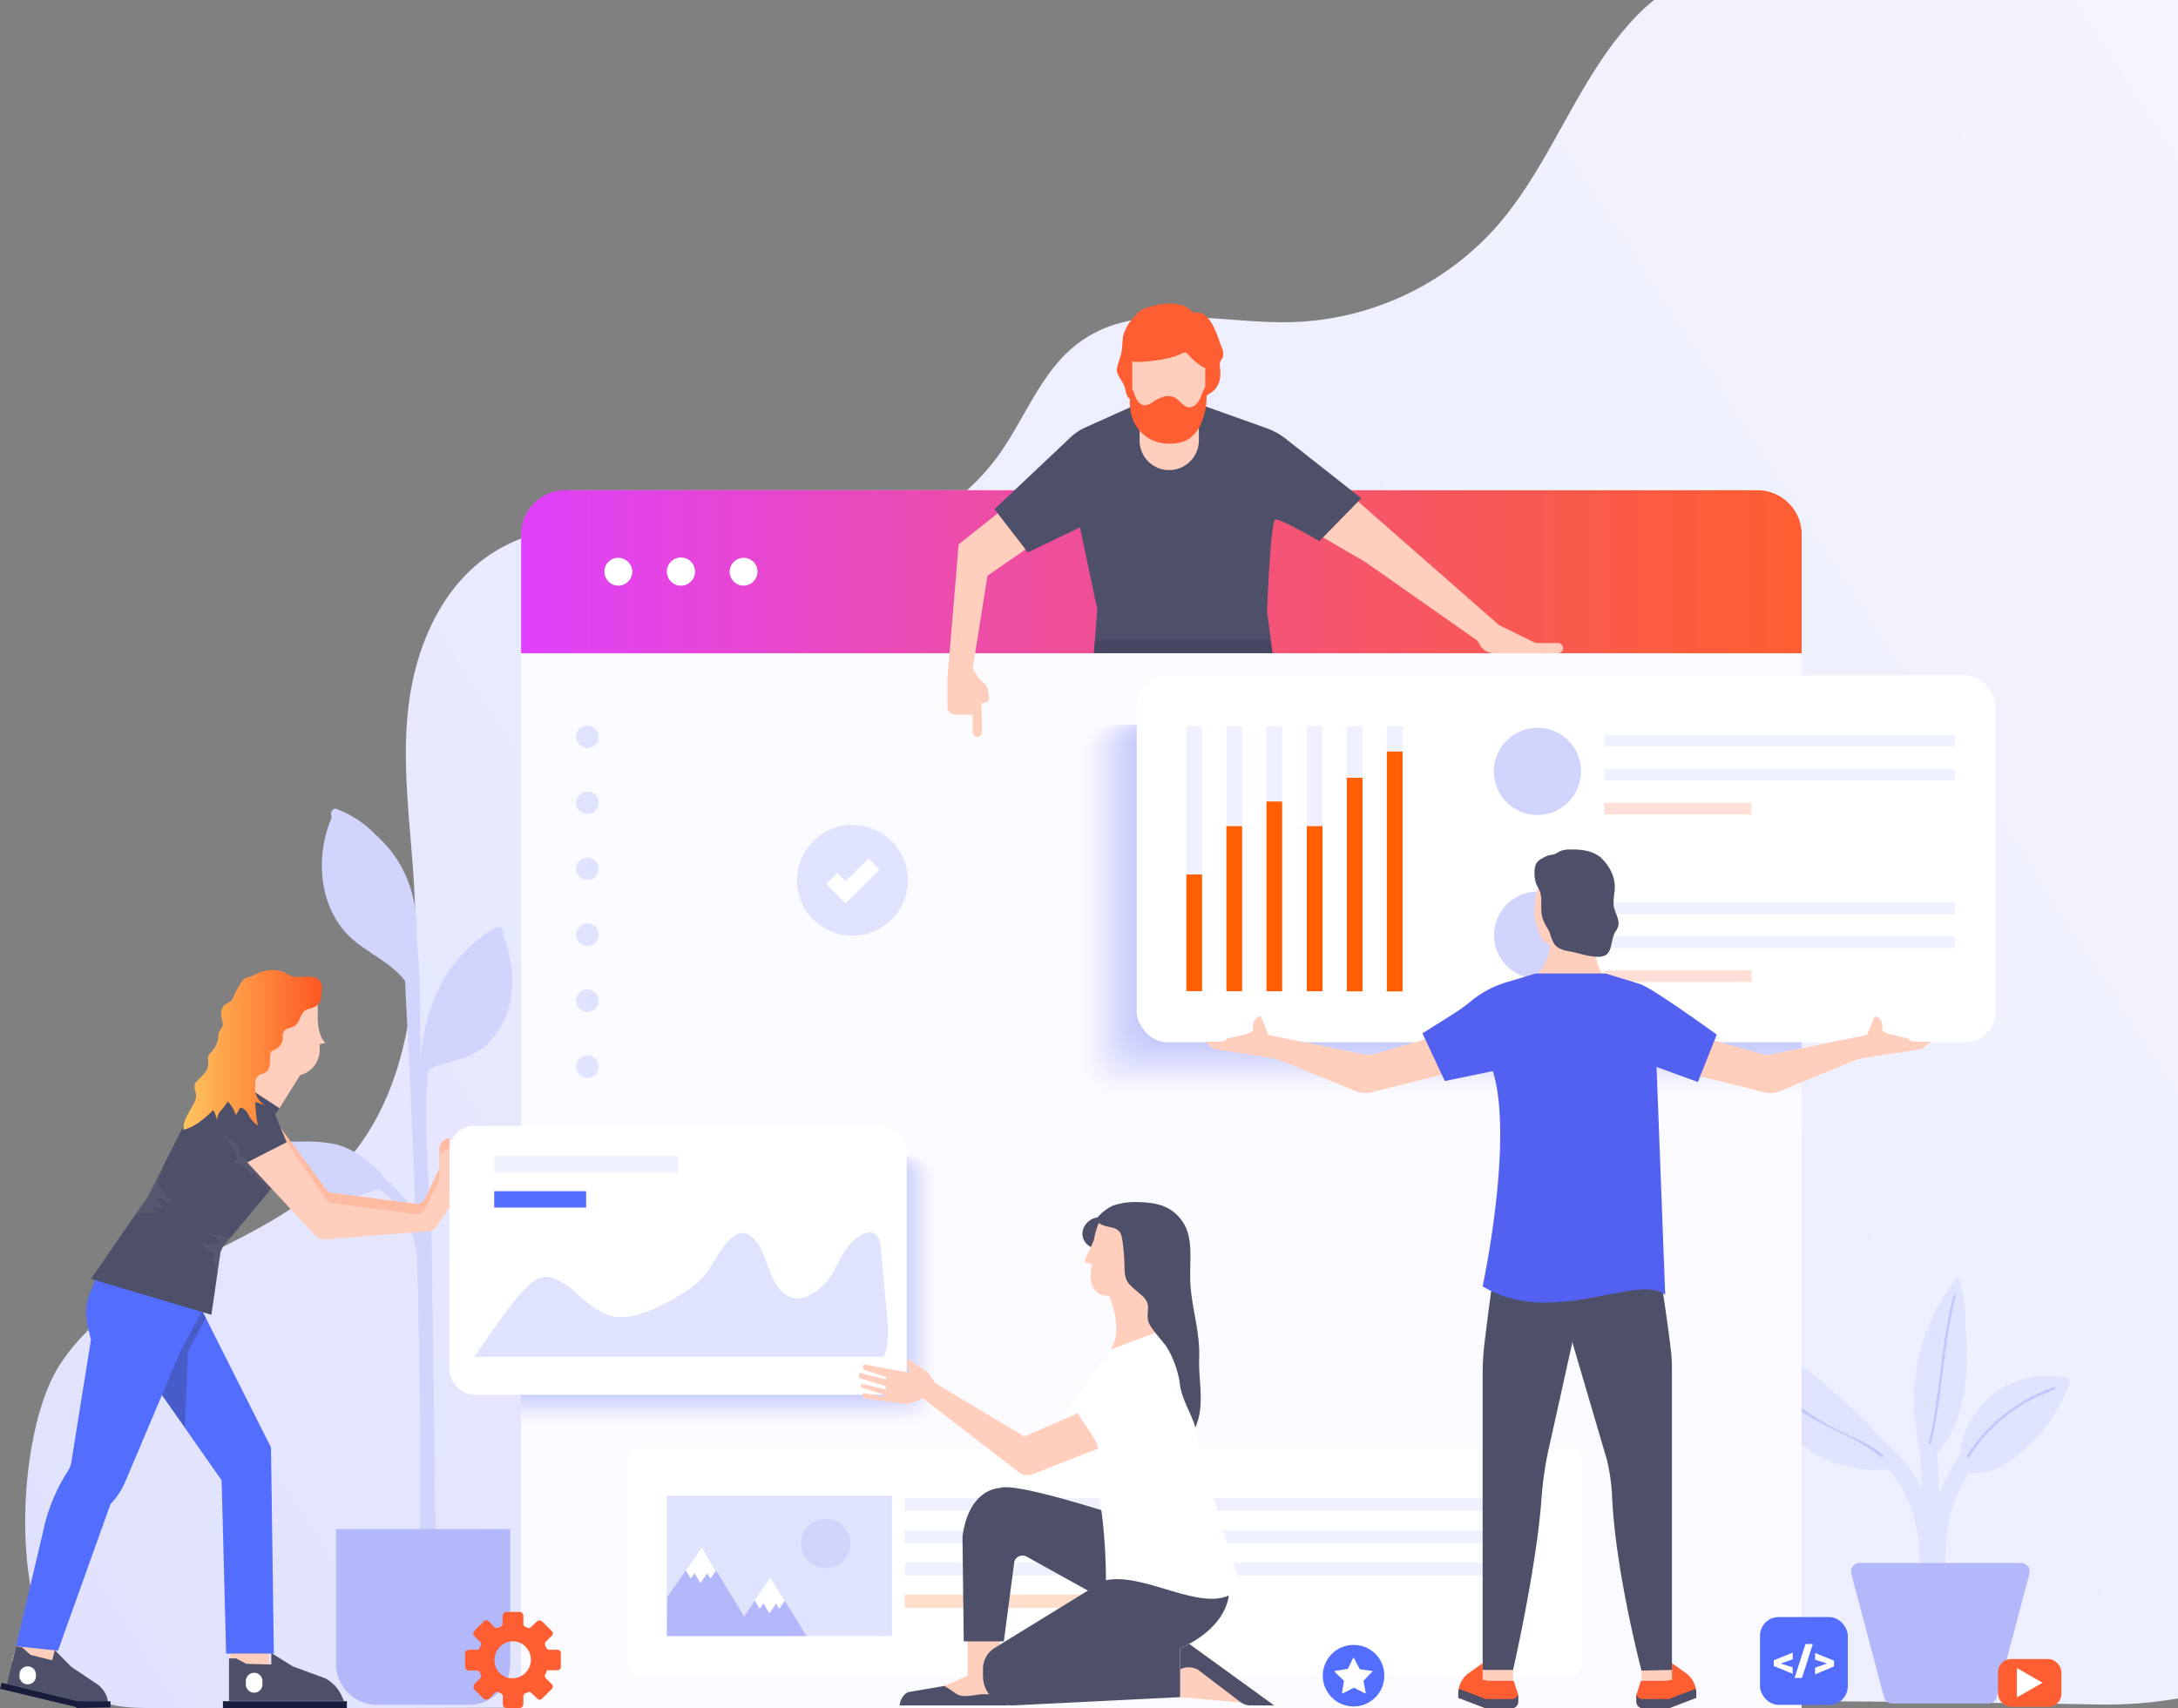 <svg xmlns="http://www.w3.org/2000/svg" xmlns:xlink="http://www.w3.org/1999/xlink" width="680" height="533.5" viewBox="0 0 680 533.5"><rect x="0" y="0" width="680" height="533.5" fill="#808080" stroke="none"/><defs><linearGradient id="a" x1="38.71" y1="596.5" x2="762.01" y2="127.96" gradientUnits="userSpaceOnUse"><stop offset="0" stop-color="#dfe1fd"/><stop offset="0.45" stop-color="#ebecfe"/><stop offset="1" stop-color="#f4f5fe"/></linearGradient><linearGradient id="b" x1="162.73" y1="178.53" x2="562.49" y2="178.53" gradientUnits="userSpaceOnUse"><stop offset="0" stop-color="#e040fb"/><stop offset="0.01" stop-color="#e040f9"/><stop offset="0.37" stop-color="#ed4da4"/><stop offset="0.67" stop-color="#f65666"/><stop offset="0.89" stop-color="#fc5c40"/><stop offset="1" stop-color="#fe5e31"/></linearGradient><linearGradient id="c" x1="57.29" y1="327.86" x2="100.48" y2="327.86" gradientUnits="userSpaceOnUse"><stop offset="0" stop-color="#fec55e"/><stop offset="1" stop-color="#ff5722"/></linearGradient></defs><title>app-developers-edinburgh-sec4img</title><g style="isolation:isolate"><path d="M680,0H516.4l-2.7,2.3c-20.2,18.8-28.2,47.6-46.4,68.4a89,89,0,0,1-64.4,29.9c-22.4.5-47.4-7-65.6,6.1-11.8,8.4-16.9,23.2-25.2,35a71.6,71.6,0,0,1-47.7,29.1c-37.4,5.4-79.5-18.5-111.1,2.2-15.2,10-23.2,28.3-25.6,46.3s.2,36.3,1.4,54.4c2.2,32.2-.6,67.6-22.7,91C81.5,391.1,37.6,396,18.3,426.8c-14.2,22.7-17.1,90,11.9,103.9,5.4,2.6,11.6,2.7,17.6,2.7h68.9c179.4-.1,360-4.3,538.5-1.1a129.6,129.6,0,0,0,24.8-1.9Z" fill="url(#a)"/><path d="M156.3,292.5c-31.8,19.7-21.9,65.7-21.5,97.6.5,35,.9,70.1,1.4,105.2,0,2.1-3.2,2.1-3.3,0q-.7-62.9-1.7-125.8c-.4-29.6-5.4-62,23.4-79.8a1.6,1.6,0,0,1,1.7,2.8Z" fill="#d1d4fc"/><path d="M138.6,308.5a47.2,47.2,0,0,1,5.1-8.7c3.4-3.9,8-6.5,12.5-9.1l.6.4c2.6,6.8,4,14.2,2.6,21.3s-5.7,13.9-12.2,17c-4.8,2.3-10.5,2.6-14.9,5.5C131,325.8,134.7,316.8,138.6,308.5Z" fill="#d1d4fc"/><path d="M105.3,252.7c31.6,12.5,24.8,60.4,26.1,87.4,2.1,45.8,3.3,91.6,3,137.4a1.7,1.7,0,0,1-3.3,0q.5-57.2-2-114.3-1-25.8-2.4-51.6c-.9-20,0-46.9-22.3-55.7-1.9-.8-1-4,.9-3.2Z" fill="#d1d4fc"/><path d="M126.9,307.8l.2-.5c.5.8.9,1.6,1.3,2.4Z" fill="#d1d4fc"/><path d="M103.5,255.5a1.9,1.9,0,0,1,.9-1.1c.4-.3,1-.1,1.5,0,10.3,3.1,18.4,11.8,21.9,21.9s2.8,21.1-.7,31c-3.9-6.2-11.9-9.3-17.5-14.4C99.7,283.8,98.2,267.9,103.5,255.5Z" fill="#d1d4fc"/><path d="M117.9,477.5h28.6a12.9,12.9,0,0,1,12.9,12.9v42a0,0,0,0,1,0,0H105a0,0,0,0,1,0,0v-42A12.9,12.9,0,0,1,117.9,477.5Z" transform="translate(264.3 1009.9) rotate(180)" fill="#b2b8fa"/><path d="M130.7,412.3c.5-12.6,1.1-27.7-8.3-37.6-7.4-7.8-26.2-13.1-36.8-13.4a1.7,1.7,0,0,1,0-3.3c8.1.2,16.5,3.4,24.1,6,5.6,1.9,10.8,4,15,8.4,10.1,10.6,9.9,26.3,9.3,39.9a1.7,1.7,0,1,1-3.3,0Z" fill="#d1d4fc"/><path d="M82.1,356.7a1.1,1.1,0,0,1,.8-.2H94.8a43.5,43.5,0,0,1,10.2.9c6.7,1.8,12.2,6.7,16.4,12.2l1.2.2c-6.2,2-12.2,4.6-18.7,5.2s-13.6-.9-17.7-6c-2.6-3.3-3.6-7.4-4.2-11.5A.9.9,0,0,1,82.1,356.7Z" fill="#d1d4fc"/><path d="M613.5,410c-.3-3.8-.6-7.7-2.3-11.2a61.4,61.4,0,0,0-11.8,53.5l3.6,3.3c5.9-5.5,9.1-13.5,10.3-21.4S614,418.1,613.5,410Z" fill="#e0e3fd"/><path d="M645.9,430.8a1.6,1.6,0,0,0-1-.5,27.2,27.2,0,0,0-33.1,26.5l2.4,2.9c5.1,1.3,10.4-1.2,14.6-4.4a51,51,0,0,0,17.1-22.6A1.7,1.7,0,0,0,645.9,430.8Z" fill="#e0e3fd"/><path d="M567.4,430.3c-5.4-4.4-11.7-8.6-18.6-8.2a2.1,2.1,0,0,0-1.9.9c-.7,1.4,1.7,2.5,2.1,4a5.4,5.4,0,0,1-.3,2.8,8.7,8.7,0,0,0,.8,5c6.4,15.9,24.3,26.3,41.2,23.9l2.1-3.3A188.2,188.2,0,0,0,567.4,430.3Z" fill="#e0e3fd"/><path d="M587.2,456.4c12.1,11.4,13.6,28.4,11.6,44.1-.5,3.4,4.9,3.4,5.3,0,2.3-17.1,0-35.6-13.1-47.9-2.5-2.4-6.3,1.4-3.8,3.8Z" fill="#e0e3fd"/><path d="M599,450.9c2.6,15.1-.7,30.3.9,45.5.4,3.4,5.8,3.4,5.4,0-1.7-15.7,1.5-31.3-1.1-46.9-.6-3.4-5.8-2-5.2,1.4Z" fill="#e0e3fd"/><path d="M614.7,449.8c-4.4,6.7-8.9,13.9-10.9,21.7s-1.6,18-2,26.7c-.2,3.5,5.2,3.4,5.3,0,.4-8.2-.2-17.3,1.8-25.2s6.4-14.3,10.5-20.4c1.9-2.9-2.7-5.6-4.7-2.8Z" fill="#e0e3fd"/><path d="M620.8,532h-30a2.7,2.7,0,0,1-2.6-2L578,491.5a2.7,2.7,0,0,1,2.6-3.4H631a2.7,2.7,0,0,1,2.6,3.4L623.4,530A2.7,2.7,0,0,1,620.8,532Z" fill="#b2b8fa"/><path d="M609.9,404.6c-4,15.1-4.1,30.8-7.7,45.9-.1.5.6.7.7.2,3.7-15.1,3.7-30.8,7.7-45.9.1-.4-.6-.6-.7-.2Z" fill="#c1c6fb"/><path d="M614.8,455a50.8,50.8,0,0,1,26.6-21c.5-.2.3-1-.2-.8a52.7,52.7,0,0,0-27.1,21.4.4.4,0,0,0,.7.4Z" fill="#c1c6fb"/><path d="M550.6,426.9c2.4,6.1,6.7,10.3,12,14,7.7,5.4,17.5,8,24.5,14.1.5.3,1.1-.3.7-.7-4.9-4.2-11.1-5.9-16.7-9.1-7.9-4.5-16.1-9.7-19.6-18.5-.2-.6-1.1-.3-.9.2Z" fill="#c1c6fb"/><path d="M178.5,153.1H546.7a15.8,15.8,0,0,1,15.8,15.8V533.4a0,0,0,0,1,0,0H162.7a0,0,0,0,1,0,0V168.9A15.8,15.8,0,0,1,178.5,153.1Z" fill="#fafaff"/><path d="M562.5,204V166.9a13.8,13.8,0,0,0-13.9-13.8h-372a13.8,13.8,0,0,0-13.9,13.8V204Z" fill="url(#b)"/><path d="M197.4,178.5a4.4,4.4,0,0,1-4.4,4.4,4.4,4.4,0,0,1-4.3-4.4,4.3,4.3,0,0,1,4.3-4.3A4.4,4.4,0,0,1,197.4,178.5Z" fill="#fff"/><path d="M217,178.5a4.4,4.4,0,0,1-8.8,0,4.4,4.4,0,0,1,8.8,0Z" fill="#fff"/><path d="M236.5,178.5a4.4,4.4,0,0,1-4.3,4.4,4.4,4.4,0,0,1-4.4-4.4,4.4,4.4,0,0,1,4.4-4.3A4.3,4.3,0,0,1,236.5,178.5Z" fill="#fff"/><circle cx="183.4" cy="230.1" r="3.5" fill="#e0e3fd"/><circle cx="183.4" cy="250.7" r="3.5" fill="#e0e3fd"/><circle cx="183.4" cy="271.3" r="3.5" fill="#e0e3fd"/><circle cx="183.4" cy="291.9" r="3.5" fill="#e0e3fd"/><circle cx="183.4" cy="312.5" r="3.5" fill="#e0e3fd"/><circle cx="183.4" cy="333.1" r="3.5" fill="#e0e3fd"/><path d="M162.7,446.3H286.3a7.8,7.8,0,0,0,7.8-7.8V368.8a7.8,7.8,0,0,0-7.8-7.8H162.7Z" fill="#fff" opacity="0"/><path d="M162.7,445.9H285.9a7.7,7.7,0,0,0,7.8-7.7V368.8a7.8,7.8,0,0,0-7.8-7.8H162.7Z" fill="#fdfdff" opacity="0.02"/><path d="M162.7,445.5H285.5a7.7,7.7,0,0,0,7.8-7.7V368.7a7.8,7.8,0,0,0-7.8-7.7H162.7Z" fill="#fbfcff" opacity="0.05"/><path d="M162.7,445.2H285.1a7.7,7.7,0,0,0,7.7-7.8V368.7a7.6,7.6,0,0,0-7.7-7.7H162.7Z" fill="#f9faff" opacity="0.07"/><path d="M162.7,444.8h122a7.7,7.7,0,0,0,7.7-7.7V368.7a7.6,7.6,0,0,0-7.7-7.7h-122Z" fill="#f7f8ff" opacity="0.1"/><path d="M162.7,444.4H284.3a7.6,7.6,0,0,0,7.7-7.7v-68a7.6,7.6,0,0,0-7.7-7.7H162.7Z" fill="#f6f6fe" opacity="0.12"/><path d="M162.7,444H283.9a7.7,7.7,0,0,0,7.7-7.6V368.6a7.7,7.7,0,0,0-7.7-7.6H162.7Z" fill="#f4f5fe" opacity="0.15"/><path d="M162.7,443.6H283.5a7.6,7.6,0,0,0,7.6-7.6V368.6a7.6,7.6,0,0,0-7.6-7.6H162.7Z" fill="#f2f3fe" opacity="0.17"/><path d="M162.7,443.2H283.1a7.6,7.6,0,0,0,7.6-7.6v-67a7.6,7.6,0,0,0-7.6-7.6H162.7Z" fill="#f0f1fe" opacity="0.2"/><path d="M162.7,442.9h120a7.6,7.6,0,0,0,7.6-7.6V368.6a7.6,7.6,0,0,0-7.6-7.6h-120Z" fill="#eeeffe" opacity="0.22"/><path d="M162.7,442.5H282.3a7.6,7.6,0,0,0,7.6-7.6V368.5a7.6,7.6,0,0,0-7.6-7.5H162.7Z" fill="#eceefe" opacity="0.24"/><path d="M162.7,442.1H281.9a7.5,7.5,0,0,0,7.5-7.5V368.5a7.5,7.5,0,0,0-7.5-7.5H162.7Z" fill="#eaecfe" opacity="0.27"/><path d="M162.7,441.7H281.5a7.6,7.6,0,0,0,7.5-7.5V368.5a7.5,7.5,0,0,0-7.5-7.5H162.7Z" fill="#e8eafe" opacity="0.29"/><path d="M162.7,441.3H281.1a7.5,7.5,0,0,0,7.5-7.5V368.5a7.5,7.5,0,0,0-7.5-7.5H162.7Z" fill="#e7e8fd" opacity="0.32"/><path d="M162.7,440.9h118a7.4,7.4,0,0,0,7.4-7.4V368.4a7.4,7.4,0,0,0-7.4-7.4h-118Z" fill="#e5e7fd" opacity="0.34"/><path d="M162.7,440.5H280.3a7.4,7.4,0,0,0,7.4-7.4V368.4a7.4,7.4,0,0,0-7.4-7.4H162.7Z" fill="#e3e5fd" opacity="0.37"/><path d="M162.7,440.2H279.9a7.4,7.4,0,0,0,7.4-7.4V368.4a7.4,7.4,0,0,0-7.4-7.4H162.7Z" fill="#e1e3fd" opacity="0.39"/><path d="M162.7,439.8H279.5a7.4,7.4,0,0,0,7.4-7.4v-64a7.4,7.4,0,0,0-7.4-7.4H162.7Z" fill="#dfe2fd" opacity="0.41"/><path d="M162.7,439.4H279.1a7.4,7.4,0,0,0,7.3-7.4V368.3a7.3,7.3,0,0,0-7.3-7.3H162.7Z" fill="#dde0fd" opacity="0.44"/><path d="M162.7,439h116a7.3,7.3,0,0,0,7.3-7.3V368.3a7.3,7.3,0,0,0-7.3-7.3h-116Z" fill="#dbdefd" opacity="0.46"/><path d="M162.7,438.6H278.3a7.3,7.3,0,0,0,7.3-7.3v-63a7.3,7.3,0,0,0-7.3-7.3H162.7Z" fill="#d9dcfd" opacity="0.49"/><path d="M162.7,438.2H277.9a7.3,7.3,0,0,0,7.3-7.2V368.3a7.3,7.3,0,0,0-7.3-7.3H162.7Z" fill="#d8dbfc" opacity="0.51"/><path d="M162.7,437.8H277.5a7.2,7.2,0,0,0,7.2-7.2V368.2a7.2,7.2,0,0,0-7.2-7.2H162.7Z" fill="#d6d9fc" opacity="0.54"/><path d="M162.7,437.5H277.1a7.2,7.2,0,0,0,7.2-7.2V368.2a7.2,7.2,0,0,0-7.2-7.2H162.7Z" fill="#d4d7fc" opacity="0.56"/><path d="M162.7,437.1h114a7.2,7.2,0,0,0,7.2-7.2V368.2a7.2,7.2,0,0,0-7.2-7.2h-114Z" fill="#d2d5fc" opacity="0.59"/><path d="M162.7,436.7H276.3a7.1,7.1,0,0,0,7.1-7.2V368.2a7.1,7.1,0,0,0-7.1-7.2H162.7Z" fill="#d0d4fc" opacity="0.61"/><path d="M162.7,436.3H275.9a7.1,7.1,0,0,0,7.1-7.1V368.1a7.1,7.1,0,0,0-7.1-7.1H162.7Z" fill="#ced2fc" opacity="0.63"/><path d="M162.7,435.9H275.5a7.1,7.1,0,0,0,7.1-7.1V368.1a7.1,7.1,0,0,0-7.1-7.1H162.7Z" fill="#ccd0fc" opacity="0.66"/><path d="M162.7,435.5H275.1a7,7,0,0,0,7.1-7V368.1a7.1,7.1,0,0,0-7.1-7.1H162.7Z" fill="#cacffc" opacity="0.68"/><path d="M162.7,435.2h112a7,7,0,0,0,7-7.1V368a7,7,0,0,0-7-7h-112Z" fill="#c9cdfb" opacity="0.71"/><path d="M162.7,434.8H274.3a7,7,0,0,0,7-7.1V368a7,7,0,0,0-7-7H162.7Z" fill="#c7cbfb" opacity="0.73"/><path d="M162.7,434.4H273.9a7.1,7.1,0,0,0,7-7V368a7,7,0,0,0-7-7H162.7Z" fill="#c5c9fb" opacity="0.76"/><path d="M162.7,434H273.5a7,7,0,0,0,7-7V368a7,7,0,0,0-7-7H162.7Z" fill="#c3c8fb" opacity="0.78"/><path d="M162.7,433.6H273.1a6.9,6.9,0,0,0,6.9-6.9V367.9a6.9,6.9,0,0,0-6.9-6.9H162.7Z" fill="#c1c6fb" opacity="0.8"/><path d="M162.7,433.2h110a6.9,6.9,0,0,0,6.9-6.9V367.9a6.9,6.9,0,0,0-6.9-6.9h-110Z" fill="#bfc4fb" opacity="0.83"/><path d="M162.7,432.8H272.3a6.9,6.9,0,0,0,6.9-6.9v-58a6.9,6.9,0,0,0-6.9-6.9H162.7Z" fill="#bdc2fb" opacity="0.85"/><path d="M162.7,432.5H271.9a6.8,6.8,0,0,0,6.8-6.9V367.9a6.8,6.8,0,0,0-6.8-6.9H162.7Z" fill="#bbc1fb" opacity="0.88"/><path d="M162.7,432.1H271.5a6.8,6.8,0,0,0,6.8-6.9V367.8a6.8,6.8,0,0,0-6.8-6.8H162.7Z" fill="#babffa" opacity="0.9"/><path d="M162.7,431.7H271.1a6.9,6.9,0,0,0,6.8-6.8V367.8a6.8,6.8,0,0,0-6.8-6.8H162.7Z" fill="#b8bdfa" opacity="0.93"/><path d="M162.7,431.3h108a6.8,6.8,0,0,0,6.8-6.8V367.8a6.8,6.8,0,0,0-6.8-6.8h-108Z" fill="#b6bbfa" opacity="0.95"/><path d="M162.7,430.9H270.3a6.7,6.7,0,0,0,6.7-6.8V367.8a6.7,6.7,0,0,0-6.7-6.8H162.7Z" fill="#b4bafa" opacity="0.98"/><path d="M162.7,430.5H269.9a6.7,6.7,0,0,0,6.7-6.7V367.7a6.7,6.7,0,0,0-6.7-6.7H162.7Z" fill="#b2b8fa"/><rect x="140.3" y="351.6" width="142.8" height="83.94" rx="7.7" fill="#fff"/><rect x="154.3" y="361" width="57.4" height="5.11" fill="#f0f1fe"/><rect x="154.3" y="372" width="28.7" height="5.11" fill="#536dfe"/><path d="M148,423.7c4.7-6.3,9.7-14.5,15.1-20.3,1.9-2,4-4.2,6.8-4.6s7.3,2.4,10.2,5.1,7.2,6.5,11.8,7.3,11.4-1.7,16.4-4.5,9-5,12.1-9,4.7-8.7,8.7-11.6a4.5,4.5,0,0,1,2.3-1.1,5.5,5.5,0,0,1,3.9,1.8c2.7,2.8,3.7,6.8,5.1,10.4s3.7,7.4,7.5,8.2,9.4-3.2,11.9-7.6,4.5-9.5,8.9-12c1.3-.8,3.1-1.3,4.4-.5s1.8,2.9,1.9,4.6c.7,7.1,1.3,14.3,2,21.4.3,2.9.5,10-1.2,12.4Z" fill="#e0e3fd"/><rect x="195.7" y="452.3" width="298.4" height="71.26" rx="4.5" fill="#fff"/><rect x="208.2" y="467.1" width="70.3" height="43.84" fill="#e0e3fd"/><polygon points="219.1 483.2 208.3 498.8 208.2 510.9 236.1 510.9 219.1 483.2" fill="#b2b8fa"/><polygon points="220.8 491.3 221.8 493 223.5 490.5 219.1 483.2 214.1 490.4 215.7 493 216.8 491.3 218.7 494.4 220.8 491.3" fill="#fff"/><polygon points="232.3 504.9 240.5 492.6 251.8 510.9 236 510.9 232.3 504.9" fill="#b2b8fa"/><circle cx="257.8" cy="482" r="7.7" fill="#d1d4fc"/><polygon points="242.3 500.8 243.3 502.4 245 499.9 240.5 492.6 235.6 499.8 237.2 502.4 238.4 500.7 240.2 503.8 242.3 500.8" fill="#fff"/><rect x="282.5" y="467.8" width="195.9" height="4.11" fill="#f0f1fe"/><rect x="282.5" y="477.9" width="195.9" height="4.12" fill="#f0f1fe"/><rect x="282.5" y="488" width="195.9" height="4.12" fill="#f0f1fe"/><rect x="282.5" y="498" width="74.5" height="4.12" fill="#ffdfcc"/><path d="M170.8,521.6H174a1.1,1.1,0,0,0,1.1-1.2v-4.1a1.1,1.1,0,0,0-1.1-1.1h-2.6a1.1,1.1,0,0,1-.9-.7l-.3-.7a1.1,1.1,0,0,1,.2-1.1l1.8-1.8a1,1,0,0,0,0-1.6l-2.9-2.9a1.2,1.2,0,0,0-1.7,0l-1.8,1.7a1,1,0,0,1-1,.3l-.8-.4a.9.9,0,0,1-.6-.9v-2.5a1.2,1.2,0,0,0-1.2-1.2h-4.1a1.3,1.3,0,0,0-1.2,1.2v2.5a.9.9,0,0,1-.6.9l-.7.3a1.3,1.3,0,0,1-1.2-.1l-1.7-1.8a1.1,1.1,0,0,0-1.7,0l-2.9,2.9a1.2,1.2,0,0,0,0,1.7l1.8,1.7a.9.9,0,0,1,.2,1.1l-.3.8a.9.9,0,0,1-.9.6h-2.5a1.2,1.2,0,0,0-1.2,1.2v4.1a1.2,1.2,0,0,0,1.2,1.2h2.5a.9.9,0,0,1,.9.6l.3.7a.9.9,0,0,1-.2,1.1l-1.8,1.8a1.4,1.4,0,0,0,0,1.7l2.9,2.9a1.4,1.4,0,0,0,1.7,0l1.8-1.8a.9.9,0,0,1,1.1-.2l.7.3a1,1,0,0,1,.7.9v2.5a1.1,1.1,0,0,0,1.1,1.2h4.1a1.2,1.2,0,0,0,1.2-1.2v-2.5a1,1,0,0,1,.7-.9l.7-.3a.9.9,0,0,1,1.1.2l1.8,1.7a1,1,0,0,0,1.6,0l2.9-2.9a1,1,0,0,0,0-1.6l-1.8-1.8a1.1,1.1,0,0,1-.2-1.1C170.5,522.4,170.7,521.7,170.8,521.6Zm-16.3-4.2a5.7,5.7,0,0,1,7.8-4.4,5.8,5.8,0,0,1-4.2,10.8A5.6,5.6,0,0,1,154.5,517.4Z" fill="#fe5e31"/><rect x="549.5" y="505" width="27.4" height="27.41" rx="5.8" fill="#536dfe"/><path d="M556,519.5h0l3.7,1.2v2l-5.9-2.4v-1.8l5.9-2.4v2.1Z" fill="#fff"/><path d="M562.6,524h-2.3l3.4-10.6H566Z" fill="#fff"/><path d="M570.4,519.5h0l-3.7-1.2v-2.1l5.9,2.4v1.8l-5.9,2.5v-2.1Z" fill="#fff"/><circle cx="266.3" cy="275.1" r="17.3" transform="translate(-48 493.8) rotate(-80.8)" fill="#e0e3fd"/><polygon points="264 282.1 258 276.1 261.4 272.6 264 275.2 271.2 268.1 274.6 271.5 264 282.1" fill="#fff"/><g style="mix-blend-mode:multiply"><path d="M562.5,226.3H344a9,9,0,0,0-9,9v99.4a9,9,0,0,0,9,9H562.5Z" fill="#fff" opacity="0"/><path d="M562.5,226.3H344.6a9,9,0,0,0-9,9v98.8a9.1,9.1,0,0,0,9,9.1H562.5Z" fill="#fdfdff" opacity="0.02"/><path d="M562.5,226.3H345.3a9,9,0,0,0-9,9v98.3a9,9,0,0,0,9,9H562.5Z" fill="#fbfcff" opacity="0.05"/><path d="M562.5,226.3H345.9a9,9,0,0,0-9,9V333a9,9,0,0,0,9,9H562.5Z" fill="#f9faff" opacity="0.07"/><path d="M562.5,226.3h-216a9,9,0,0,0-9,8.9v97.2a9,9,0,0,0,9,9h216Z" fill="#f7f8ff" opacity="0.1"/><path d="M562.5,226.3H347.1a8.9,8.9,0,0,0-8.9,8.9v96.7a8.9,8.9,0,0,0,8.9,8.9H562.5Z" fill="#f6f6fe" opacity="0.12"/><path d="M562.5,226.3H347.7a8.9,8.9,0,0,0-8.9,8.9v96.1a8.9,8.9,0,0,0,8.9,8.9H562.5Z" fill="#f4f5fe" opacity="0.15"/><path d="M562.5,226.3H348.4a8.9,8.9,0,0,0-8.9,8.9v95.5a8.9,8.9,0,0,0,8.9,8.9H562.5Z" fill="#f2f3fe" opacity="0.17"/><path d="M562.5,226.3H349a8.8,8.8,0,0,0-8.9,8.8v95.1A8.8,8.8,0,0,0,349,339H562.5Z" fill="#f0f1fe" opacity="0.2"/><path d="M562.5,226.3H349.6a8.7,8.7,0,0,0-8.8,8.8v94.5a8.7,8.7,0,0,0,8.8,8.8H562.5Z" fill="#eeeffe" opacity="0.22"/><path d="M562.5,226.3H350.2a8.7,8.7,0,0,0-8.8,8.8v94a8.8,8.8,0,0,0,8.8,8.8H562.5Z" fill="#eceefe" opacity="0.24"/><path d="M562.5,226.3H350.8a8.8,8.8,0,0,0-8.8,8.8v93.4a8.9,8.9,0,0,0,8.8,8.8H562.5Z" fill="#eaecfe" opacity="0.27"/><path d="M562.5,226.3H351.4a8.7,8.7,0,0,0-8.7,8.7v92.9a8.7,8.7,0,0,0,8.7,8.8H562.5Z" fill="#e8eafe" opacity="0.29"/><path d="M562.5,226.3H352.1a8.7,8.7,0,0,0-8.8,8.7v92.4a8.7,8.7,0,0,0,8.8,8.7H562.5Z" fill="#e7e8fd" opacity="0.32"/><path d="M562.5,226.3H352.7A8.7,8.7,0,0,0,344,235v91.8a8.7,8.7,0,0,0,8.7,8.7H562.5Z" fill="#e5e7fd" opacity="0.34"/><path d="M562.5,226.3H353.3a8.7,8.7,0,0,0-8.7,8.7v91.2a8.7,8.7,0,0,0,8.7,8.7H562.5Z" fill="#e3e5fd" opacity="0.37"/><path d="M562.5,226.3H353.9a8.6,8.6,0,0,0-8.6,8.6v90.8a8.5,8.5,0,0,0,8.6,8.6H562.5Z" fill="#e1e3fd" opacity="0.39"/><path d="M562.5,226.3h-208a8.6,8.6,0,0,0-8.6,8.6v90.2a8.6,8.6,0,0,0,8.6,8.6h208Z" fill="#dfe2fd" opacity="0.41"/><path d="M562.5,226.3H355.1a8.6,8.6,0,0,0-8.6,8.6v89.7a8.7,8.7,0,0,0,8.6,8.6H562.5Z" fill="#dde0fd" opacity="0.44"/><path d="M562.5,226.3H355.8a8.5,8.5,0,0,0-8.6,8.6V324a8.6,8.6,0,0,0,8.6,8.6H562.5Z" fill="#dbdefd" opacity="0.46"/><path d="M562.5,226.3H356.4a8.6,8.6,0,0,0-8.6,8.5v88.6a8.6,8.6,0,0,0,8.6,8.6H562.5Z" fill="#d9dcfd" opacity="0.49"/><path d="M562.5,226.3H357a8.5,8.5,0,0,0-8.5,8.5v88.1a8.5,8.5,0,0,0,8.5,8.5H562.5Z" fill="#d8dbfc" opacity="0.51"/><path d="M562.5,226.3H357.6a8.5,8.5,0,0,0-8.5,8.5v87.5a8.5,8.5,0,0,0,8.5,8.5H562.5Z" fill="#d6d9fc" opacity="0.54"/><path d="M562.5,226.3H358.2a8.4,8.4,0,0,0-8.4,8.5v86.9a8.4,8.4,0,0,0,8.4,8.5H562.5Z" fill="#d4d7fc" opacity="0.56"/><path d="M562.5,226.3H358.8a8.5,8.5,0,0,0-8.4,8.4v86.5a8.5,8.5,0,0,0,8.4,8.4H562.5Z" fill="#d2d5fc" opacity="0.59"/><path d="M562.5,226.3h-203a8.5,8.5,0,0,0-8.5,8.4v85.9a8.4,8.4,0,0,0,8.5,8.4h203Z" fill="#d0d4fc" opacity="0.61"/><path d="M562.5,226.3H360.1a8.3,8.3,0,0,0-8.4,8.4v85.4a8.3,8.3,0,0,0,8.4,8.3H562.5Z" fill="#ced2fc" opacity="0.63"/><path d="M562.5,226.3H360.7a8.4,8.4,0,0,0-8.4,8.4v84.8a8.5,8.5,0,0,0,8.4,8.4H562.5Z" fill="#ccd0fc" opacity="0.66"/><path d="M562.5,226.3H361.3a8.3,8.3,0,0,0-8.3,8.3v84.3a8.4,8.4,0,0,0,8.3,8.4H562.5Z" fill="#cacffc" opacity="0.68"/><path d="M562.5,226.3H361.9a8.3,8.3,0,0,0-8.3,8.3v83.8a8.3,8.3,0,0,0,8.3,8.3H562.5Z" fill="#c9cdfb" opacity="0.71"/><path d="M562.5,226.3h-200a8.3,8.3,0,0,0-8.2,8.3v83.2a8.3,8.3,0,0,0,8.2,8.3h200Z" fill="#c7cbfb" opacity="0.73"/><path d="M562.5,226.3H363.2a8.3,8.3,0,0,0-8.3,8.2v82.7a8.3,8.3,0,0,0,8.3,8.3H562.5Z" fill="#c5c9fb" opacity="0.76"/><path d="M562.5,226.3H363.8a8.3,8.3,0,0,0-8.3,8.2v82.2a8.3,8.3,0,0,0,8.3,8.2H562.5Z" fill="#c3c8fb" opacity="0.78"/><path d="M562.5,226.3H364.4a8.2,8.2,0,0,0-8.2,8.2v81.6a8.2,8.2,0,0,0,8.2,8.2H562.5Z" fill="#c1c6fb" opacity="0.8"/><path d="M562.5,226.3H365a8.2,8.2,0,0,0-8.2,8.2v81.1a8.2,8.2,0,0,0,8.2,8.1H562.5Z" fill="#bfc4fb" opacity="0.83"/><path d="M562.5,226.3H365.6a8.1,8.1,0,0,0-8.1,8.1V315a8.2,8.2,0,0,0,8.1,8.2H562.5Z" fill="#bdc2fb" opacity="0.85"/><path d="M562.5,226.3H366.2a8.1,8.1,0,0,0-8.1,8.1v80a8.2,8.2,0,0,0,8.1,8.2H562.5Z" fill="#bbc1fb" opacity="0.88"/><path d="M562.5,226.3H366.9a8.1,8.1,0,0,0-8.1,8.1v79.5a8.1,8.1,0,0,0,8.1,8.1H562.5Z" fill="#babffa" opacity="0.9"/><path d="M562.5,226.3h-195a8.1,8.1,0,0,0-8.1,8.1v78.9a8.1,8.1,0,0,0,8.1,8.1h195Z" fill="#b8bdfa" opacity="0.93"/><path d="M562.5,226.3H368.1a8,8,0,0,0-8.1,8v78.4a8.1,8.1,0,0,0,8.1,8.1H562.5Z" fill="#b6bbfa" opacity="0.95"/><path d="M562.5,226.3H368.7a8,8,0,0,0-8,8v77.9a8,8,0,0,0,8,8H562.5Z" fill="#b4bafa" opacity="0.98"/><path d="M562.5,226.3H369.3a8,8,0,0,0-8,8v77.3a8,8,0,0,0,8,8H562.5Z" fill="#b2b8fa"/></g><rect x="354.9" y="210.9" width="268.1" height="114.59" rx="9.5" fill="#fff"/><rect x="370.4" y="226.8" width="4.9" height="82.76" fill="#f0f1fe"/><rect x="382.9" y="226.8" width="4.9" height="82.76" fill="#f0f1fe"/><rect x="395.4" y="226.8" width="4.9" height="82.76" fill="#f0f1fe"/><rect x="408" y="226.8" width="4.9" height="82.76" fill="#f0f1fe"/><rect x="420.5" y="226.8" width="4.9" height="82.76" fill="#f0f1fe"/><rect x="433" y="226.8" width="4.9" height="82.76" fill="#f0f1fe"/><rect x="370.4" y="273.1" width="4.9" height="36.43" fill="#ff5f00"/><rect x="382.9" y="258" width="4.9" height="51.56" fill="#ff5f00"/><rect x="395.4" y="250.3" width="4.9" height="59.26" fill="#ff5f00"/><rect x="408" y="258" width="4.9" height="51.56" fill="#ff5f00"/><rect x="420.5" y="242.9" width="4.9" height="66.7" fill="#ff5f00"/><rect x="433" y="234.7" width="4.9" height="74.91" fill="#ff5f00"/><path d="M493.6,240.9a13.6,13.6,0,1,1-13.5-13.6A13.5,13.5,0,0,1,493.6,240.9Z" fill="#d1d4fc"/><rect x="500.9" y="229.5" width="109.5" height="3.65" fill="#f0f1fe"/><rect x="500.9" y="240.1" width="109.5" height="3.65" fill="#f0f1fe"/><rect x="500.9" y="250.7" width="45.9" height="3.65" fill="#ffdfd6"/><path d="M493.6,293.2a13.6,13.6,0,0,1-27.1,0,13.6,13.6,0,1,1,27.1,0Z" fill="#d1d4fc"/><rect x="500.9" y="281.8" width="109.5" height="3.65" fill="#f0f1fe"/><rect x="500.9" y="292.4" width="109.5" height="3.65" fill="#f0f1fe"/><rect x="500.9" y="303" width="45.9" height="3.65" fill="#ffdfd6"/><path d="M479.5,304.9a15.6,15.6,0,0,0,4.5-10.5h13.8s.2,8.7,3.5,10.5Z" fill="#ffcebd"/><path d="M457.6,320.9l-28.3,8.2a7.4,7.4,0,0,1-3.3.2l-30-6.1-2.3-5.8h-.4a3.1,3.1,0,0,0-2.1,2.9v1.7l-1.9.9-6,1.4-1.5,1h-5.5l2,1.8a2.1,2.1,0,0,0,1,.6l13.5,2,6.1,1.1,24.2,9.9a8.1,8.1,0,0,0,5.1.4l30.9-7.7Z" fill="#ffcebd"/><path d="M521.3,320.9l28.4,8.2a7.4,7.4,0,0,0,3.3.2l29.9-6.1,2.4-5.8h.3a3,3,0,0,1,2.1,2.9v1.7l1.9.9,6,1.4,1.5,1h5.6l-2,1.8a2.4,2.4,0,0,1-1.1.6l-13.4,2-6.2,1.1-24.2,9.9a7.8,7.8,0,0,1-5,.4l-30.9-7.7Z" fill="#ffcebd"/><path d="M491.2,274.9a5.4,5.4,0,0,0-3.1-3.9l2.1-1.8-2.7.4a19.2,19.2,0,0,0-2.5,1.2c-1.3.6-1.9.7-2.5,2l-2,4.1c-.3.7-.6,1.3-.8,1.9a15.5,15.5,0,0,0-.4,2.9l-.2,2.5a16.2,16.2,0,0,0,0,2.2,13.4,13.4,0,0,0,.7,2.7c.5,1.6,1,3.8,2.4,4.8a8.5,8.5,0,0,0,5,2,2.5,2.5,0,0,0,1.2-.2,3.6,3.6,0,0,0,.7-1c2.1-4.5,2.3-9.7,2.5-14.7A17.3,17.3,0,0,0,491.2,274.9Z" fill="#ffcebd"/><rect x="512.5" y="519.4" width="9.5" height="7.98" transform="translate(1034.5 1046.8) rotate(180)" fill="#ffcebd"/><path d="M520.1,524.9h-7.8l-1.4,4.4v2.1a2.1,2.1,0,0,0,2.1,2.1h8l8.6-3.3v-1.4a7.9,7.9,0,0,0-3.1-6.2l-4.5-3.2v5.2Z" fill="#fe5e31"/><path d="M513,530.6h8l8.4-3.2a5.9,5.9,0,0,1,.2,1.4v1.4l-8.6,3.3h-8a2.1,2.1,0,0,1-2.1-2.1V529A2,2,0,0,0,513,530.6Z" fill="#4d5068"/><rect x="462.9" y="519.4" width="9.5" height="7.98" fill="#ffcebd"/><path d="M467,392.9s-2,13.8-3.6,27.2a86.5,86.5,0,0,0-.5,8.8v92.6h9.5s7.4-32.3,8.9-53.8a107.9,107.9,0,0,1,2.6-16.9l10-45.1v-11Z" fill="#4d5068"/><path d="M518,396.4s2.1,12,3.7,25.5a43.6,43.6,0,0,1,.3,5.1v94.5l-9.5.2s-8.2-31-9.2-54.7a60.6,60.6,0,0,0-1.6-11.1L491,419.5V394.7Z" fill="#4d5068"/><path d="M464.8,524.9h7.8l1.4,4.4v2.1a2.1,2.1,0,0,1-2.1,2.1h-8l-8.6-3.3v-1.4a7.9,7.9,0,0,1,3.1-6.2l4.5-3.2v5.2Z" fill="#fe5e31"/><path d="M471.9,530.6h-8l-8.4-3.2a5.9,5.9,0,0,0-.2,1.4v1.4l8.6,3.3h8a2.1,2.1,0,0,0,2.1-2.1V529A2,2,0,0,1,471.9,530.6Z" fill="#4d5068"/><path d="M501.3,304l10.7,3.3c3.9,1.2,24,15.8,24,15.8l-5.9,14.8-12.9-4.7,2.7,71.2c-8.3-7-35.5,10.5-57-2.7,0,0,9.8-45.6,3.2-67.2l-15,3.1-7-14.9,9.7-6.1a58.5,58.5,0,0,0,4.8-3.4,32.2,32.2,0,0,1,11.9-6.5l9-2.7Z" fill="#5361f0"/><path d="M503.8,282.9a24.2,24.2,0,0,1,.3-4.6,11.2,11.2,0,0,0-1.1-6.2,15.8,15.8,0,0,0-3.1-4.2c-2.5-2.2-6.1-2.7-9.5-2.6a7.5,7.5,0,0,0-3,.4c-.8.3-1.4.8-2.2,1.1l-1.6.3a8.8,8.8,0,0,0-2,.9,4.9,4.9,0,0,0-1.8,1.4c-1.1,1.7-.8,5-.1,6.8l1,2c1,2.5.1,5.5.8,8.1s1.7,3.3,2.4,5.1a13.3,13.3,0,0,0,1.3,3.3c1.3,1.9,3.7,2.2,5.8,2.6s5.1,1.5,7.9,1.5c4.8.1,3.7-4.3,5.2-7.4a8.4,8.4,0,0,0,1.1-2.1C505.8,287.2,504.2,285.1,503.8,282.9Z" fill="#4d5068"/><path d="M311.5,160.3,299.3,170l-3.5,41.8v9a2.4,2.4,0,0,0,.9,1.8h0a2.2,2.2,0,0,0,1.5.6h5.5v5.4a1.5,1.5,0,0,0,1.4,1.5h0a1.5,1.5,0,0,0,1.5-1.5l-.2-9.1h1a1.6,1.6,0,0,0,1.4-1.9l-.3-1.7a3.3,3.3,0,0,0-1-2.3l-1.7-1.5-2.1-3.3,4.6-29,12-8.3Z" fill="#ffcebd"/><path d="M424,156.6l44,38.6,11.4,5.6h7a1.6,1.6,0,0,1,1.6,1.6h0a1.6,1.6,0,0,1-1.6,1.6h-20a5,5,0,0,1-4.2-2.3l-.9-1.6-34.9-24.5L413,167.8Z" fill="#ffcebd"/><path d="M376.3,126.9l18.8,6.7a21.6,21.6,0,0,1,6.8,3.8L425,155.6,411.9,169s-13.4-7.9-13.9-6.6c-1.5,3.2-2.4,28.5-2.4,28.5l1.7,13.1H341.5l1.1-13.6-5.4-25.7-16.3,7.8L310.5,159l23.3-22a17.2,17.2,0,0,1,5.5-3.7l14.2-6.4Z" fill="#4d5068"/><g opacity="0.15"><polygon points="341.8 199.9 396.7 199.9 397.3 204 341.5 204 341.8 199.9" fill="#19103a"/></g><path d="M365,146.8h0a9.3,9.3,0,0,0,9.3-9.3V129H355.8v8.5A9.2,9.2,0,0,0,365,146.8Z" fill="#ffcebd"/><path d="M350.3,108.9c.1-1,.2-3.1.4-4.1a13.2,13.2,0,0,1,3.3-5.7c1.2-1.3.7-1.1,2.1-2.1s6.8-2.4,9.8-2.2a16.1,16.1,0,0,1,3.7.7c.3.1,3.4,2,2.8,2.3a4.1,4.1,0,0,1,4.2,1c1.8,1.7,2.7,4,3.6,6.3l1.2,3.3a4.8,4.8,0,0,1,.4,3.1l-.7,1.2c-.5,1.1-.1,2.3-.1,3.5a7.6,7.6,0,0,1-1.3,4.9c-.9,1.4-2.4,1.8-3.4,2.9h.5c-4.1,2.6-9.3,2.3-14.2,1.9l-6.8-.5a5.3,5.3,0,0,1-3.5-1.2c-.8-.9-.8-2.3-1.2-3.5s-1.8-2.8-2.3-4.4S350.1,111.4,350.3,108.9Z" fill="#fe5e31"/><path d="M364.9,137.4h0A11.4,11.4,0,0,0,376.3,126V110.1H353.5V126A11.4,11.4,0,0,0,364.9,137.4Z" fill="#ffcebd"/><path d="M350.7,110.6a9.3,9.3,0,0,1,5.8-4.8,24.1,24.1,0,0,1,7.6-1.1,26.1,26.1,0,0,1,4,.2,24.1,24.1,0,0,1,4.5,1.6l3.1,1.4a6.1,6.1,0,0,1,2.6,1.8c1.2,1.5.8,3.6.1,5.4l-.4.3c-3-.4-5.3-2.9-7.5-5.1-.1-.2-.2-.3-.4-.3a.7.7,0,0,0-.6.1c-3.3,1.8-7.1,2.3-10.8,2.7s-5.9.5-7.9-1.5l-.2-.3C350.5,110.9,350.6,110.7,350.7,110.6Z" fill="#fe5e31"/><path d="M376.4,127.7a20.6,20.6,0,0,0,0-7c-.9,1.3-1.2,2.8-1.9,4.1s-2,2.6-3.5,2.4-2.7-2.2-4.2-3a5,5,0,0,0-3.2-.4,16,16,0,0,0-3,1.3c-1.1.8-2.4,1.7-3.8,1.4a3.7,3.7,0,0,1-1.9-1.8,10.9,10.9,0,0,1-1-2.5.8.8,0,0,0-.4-.4c-1.2,2.5-.8,6.4.1,8.9a11.8,11.8,0,0,0,5.8,6.6,12.9,12.9,0,0,0,6.7,1.2,10.6,10.6,0,0,0,4.7-1.2,11.1,11.1,0,0,0,4.4-5.6A26.4,26.4,0,0,0,376.4,127.7Z" fill="#fe5e31"/><rect x="71.9" y="510.3" width="12.1" height="13.02" transform="translate(155.9 1033.7) rotate(180)" fill="#ffcebd"/><rect x="5.8" y="507.5" width="12.1" height="13.02" transform="translate(-117.2 1011.8) rotate(-164.2)" fill="#ffcebd"/><polygon points="62.5 408.1 84.6 452 85.5 516.4 70.6 516.4 69.2 462.3 46.6 430 62.5 408.1" fill="#536dfe"/><polygon points="64.3 411.6 58.7 422.1 57.7 445.7 46.6 430 62.5 408.1 64.3 411.6" fill="#30334f" opacity="0.3"/><path d="M62.5,408.1l.6,1.2-6.8,12.8L39.2,462.5a23,23,0,0,1-4.7,7.2h0L18.1,515.5,5,514.1l8.4-35.6A56.1,56.1,0,0,1,20.8,460a8.5,8.5,0,0,0,1.6-4.2l6-37.4-1-4.1a17.4,17.4,0,0,1,.8-10.8l1.6-3.8Z" fill="#536dfe"/><path d="M85.5,349.4l16.2,21.8a2.8,2.8,0,0,0,2,1.3l26,3.4a2.8,2.8,0,0,0,3-1.6l4.5-9.4v-6.1a3.3,3.3,0,0,1,3.1-3.3h0v18.3l-4.3,6.3a2.8,2.8,0,0,1-2,1.2l-31.9,2.5a5.1,5.1,0,0,1-4.1-1.6L70.6,351.3Z" fill="#ffbba1"/><rect x="79.5" y="331.7" width="11.8" height="12.22" transform="translate(-21.1 669.5) rotate(-148)" fill="#ffcebd"/><path d="M99.2,313.2v4.7s-.1,5.5,2.4,7.8l-1.8.4v1.8a8.1,8.1,0,0,1-8,8.1H86.6a6,6,0,0,1-5.7-4.1L76.5,319l1.8-7.5S93.3,306.4,99.2,313.2Z" fill="#ffcebd"/><path d="M89.5,356.7l-3.6-8.6,1.3-2-12.5-8.3-10.3,3.8a6.5,6.5,0,0,0-3.7,3.2L46.6,372.9a4.3,4.3,0,0,1-.4.7L28.4,399.4,66,410.6l2.8-19.3a7.1,7.1,0,0,1,1.3-2.6l17.7-21.2Z" fill="#4d5068"/><path d="M107.4,531.2l-.6-1.3a11.5,11.5,0,0,0-5.3-5.8l-10.1-3.7-6.7-4.2v3.6l-7.8-.2-3.2-1.7H71.5v13.3Z" fill="#4d5068"/><rect x="69.6" y="531.2" width="38.7" height="2.13" transform="translate(177.9 1064.6) rotate(180)" fill="#191c3c"/><path d="M33.8,531.9l-.4-1.9a8.8,8.8,0,0,0-3-4l-8.2-5.5-5.1-5.2-.8,3.2-6.8-1.7L7,514.5l-2-.4L2.2,525.9l28,6.8Z" fill="#4d5068"/><polygon points="0 527.4 23.8 533.1 26.8 531.9 0.5 525.5 0 527.4" fill="#191c3c"/><polygon points="34.5 533.2 23.8 533.4 23.8 531.3 34.5 531.3 34.5 533.2" fill="#191c3c"/><path d="M82.8,303.2a10.6,10.6,0,0,1,5.6.3c1.1.4,1.9,1.2,3,1.5a28,28,0,0,0,4.1,0,12.3,12.3,0,0,1,2.7.2,3.5,3.5,0,0,1,2,1.6,3.9,3.9,0,0,1,.2,2.4c-.1,1.4,0,3-.8,4.1s-1.7,1.3-2.9,1.7a4.7,4.7,0,0,0-1.5.6c-1.5,1.1-1.5,3.5-3,4.6s-2.6.7-3.4,1.7-.4,1.9-.6,2.9a4.1,4.1,0,0,1-2.4,3,2.4,2.4,0,0,0-1,.5,2,2,0,0,0-.4.8c-.4,1.7.3,3.7-.8,5.1s-2,1-2.9,1.7-1,1.6-1,3a6.1,6.1,0,0,0,3.1,6.3l-3.1-1.1a45.3,45.3,0,0,0,.8,7.4,9.3,9.3,0,0,1-3.1-3.7c-.6-.9-1.4-2-2.5-1.8a9.8,9.8,0,0,1-1.3,2.2,10,10,0,0,0-2.5-4.2,18.6,18.6,0,0,1-2.1,2.8,4.3,4.3,0,0,0-1.2,3.3,10.6,10.6,0,0,0-1.2-3.4c-2.8,2.6-5.6,5.2-9.3,6.1-.2-2.4,1.2-4.6,2.4-6.7s1.5-2.7,1.5-4-.7-2.1-.4-3.4,3.7-3.3,4.1-5.6-.2-2.1.1-3.1,1.3-1.7,1.9-2.6a8,8,0,0,0,1.3-4.2c.2-1.2.9-1.8,1.3-2.9s-1.8-5,1.1-6.8l1.4-.8a4.2,4.2,0,0,0,1-1.7,29.8,29.8,0,0,1,2.4-4.3,5,5,0,0,1,1.2-1.3l1.6-.4a19.2,19.2,0,0,0,2.5-1.2A8.3,8.3,0,0,1,82.8,303.2Z" fill="url(#c)"/><path d="M70.9,355.4c2.1,1,4.3,2.8,3.8,5.1,2.5.7,3,3.2,5.7,4.8a1,1,0,0,1,.4,1.3l1.6.7a.9.9,0,0,1,.4,1.1,8.8,8.8,0,0,1,2.5,2.2l-1.4,1.6c-.8-1.2-1.6-3-3-3.7a7,7,0,0,1-1.6-1.9c-1-.4-1.1,1.2-1.2.3a1.3,1.3,0,0,1,.1-.9c-1.6-1.4-2.4-2.8-4.1-2.8s-.8-.6-.3-1.2-2-5.7-3.2-6.2S69.7,354.9,70.9,355.4Z" fill="#a7a9ac" opacity="0.1"/><path d="M89.5,356.7l12.2,17.7a2.8,2.8,0,0,0,2,1.3l26,3.5a3.1,3.1,0,0,0,3-1.6l4.5-9.4V362a3.1,3.1,0,0,1,3.1-3.2h0V377l-4.3,6.4a3.1,3.1,0,0,1-2,1.1L102.1,387a4.5,4.5,0,0,1-4.1-1.6L77.2,363Z" fill="#ffcebd"/><path d="M63,388.3c-.5-.7.2-.1,1.1.2l1.9.3a2.8,2.8,0,0,0,2.9-1.3h0c-.7-.2-2.9-1.9-3.6-2s-1.2-.7.1-.4,4.4,1,6.5,1.5l-1.8,2.2a7.1,7.1,0,0,0-1.1,2.1h-.2c0,.1.1.2.1.3s-.1.2-.1.3l-.8,5.8a1,1,0,0,1-.5-.6l-.9-3.1c-.2-.6.2-1,.7-1.2C66.2,390.6,64.1,390.1,63,388.3Z" fill="#a7a9ac" opacity="0.1"/><path d="M51.7,375.2c-2.9-2.3-1.8.1-2.9-.5s1.6,1.9,1.8,2.2-1.6.4-2.5.1h-.2c.1.1,0,.9.1,1s.2,1.1-.7.9a7.8,7.8,0,0,0-5.2.7l3.4-5c.3,0,.7-.5.5-.7l.2-.3a4.3,4.3,0,0,0,.4-.7l.6-1.2c.3.2.6-.3.4-.8l3-5.9a.9.9,0,0,1,0,1.1c-.9,1.7-1.6,3.1-.6,5a24.4,24.4,0,0,0,3.2,4C53.9,375.9,52.7,375.9,51.7,375.2Z" fill="#a7a9ac" opacity="0.1"/><path d="M76.8,525.5a2.6,2.6,0,1,0,5.1,0,2.6,2.6,0,1,0-5.1,0Z" fill="#fff"/><path d="M6.1,522.9a2.6,2.6,0,1,0,5.1,0,2.5,2.5,0,0,0-2.6-2.5A2.5,2.5,0,0,0,6.1,522.9Z" fill="#fff"/><path d="M302.1,523.3l-7.2,3.2-11.4,3a3.2,3.2,0,0,0-2.6,3.1h33.5l-.8-5.9-4.8-3.3Z" fill="#ffcebd"/><path d="M298.8,529.1l-3.9-2.6-11.2,1.9c-1.5.4-2.8,2.7-2.8,4.2h33.5l-.8-5.9-2.7,2.4h-4.8C303.9,529.4,300.8,530.2,298.8,529.1Z" fill="#4d5068"/><polygon points="312.2 526.6 302.1 524.1 302.1 510.1 312.2 510.1 312.2 526.6" fill="#ffcebd"/><path d="M383.5,484.9s-64-23.1-71.4-20.2c0,0-9.6,0-11.6,15.2l.4,32.7h12.5l3.3-25a2.7,2.7,0,0,1,3.8-1.5l38.7,21.5Z" fill="#4d5068"/><path d="M349.3,490.8l-38.7,23.8a7.7,7.7,0,0,0-3.7,6.6v2.3a9.1,9.1,0,0,0,9.1,9.1l52.5-2.6V514.7s16.1-6.2,15.3-19.7Z" fill="#4d5068"/><polygon points="371.4 513.4 397.8 532.6 397.8 532.6 368.5 530 368.5 514.7 371.4 513.4" fill="#ffcebd"/><path d="M371.3,513.4l-2.8,1.3v6.6h0a5.9,5.9,0,0,1,5.6.2l13,9.9a5.5,5.5,0,0,0,3.5,1.2h7.2Z" fill="#4d5068"/><path d="M345.3,402.4s6.2,12,1.4,19.1l17-1.6-6.8-21.6Z" fill="#ffcebd"/><path d="M358.7,396.5a14,14,0,0,0-1.4-3.9c-1.9-3.8-3.9-7.8-7.3-10.3a34.6,34.6,0,0,1-4.7-3.1l-1,.7-1.8.3a5.7,5.7,0,0,0-4.2,3.3,4.6,4.6,0,0,0,1.1,5.1,16.7,16.7,0,0,0,2.8,1.8,12.1,12.1,0,0,1,5,5,16.7,16.7,0,0,0,1.2,2.3c1.6,2.2,4.4,2.8,7,3.4a2.6,2.6,0,0,0,1.5,0,2,2,0,0,0,.9-.6A4.8,4.8,0,0,0,358.7,396.5Z" fill="#4d5068"/><path d="M358.2,391.8c-1.5-2.5-2.9-5-4.6-7.3a7.7,7.7,0,0,0-1.8-1.8,6.5,6.5,0,0,0-2.4-.6,42.8,42.8,0,0,0-6.2-.2l-.3.4a24.2,24.2,0,0,0-1.3,4.6c-.3,1.6-2.8,5.5-2.9,7.2-.1.2,2.1.5,2.1.7s-.1,1.8-.2,2.7-.3,1.1.1,2.7a5.7,5.7,0,0,0,2.7,4,7.2,7.2,0,0,0,5.4,0,24.1,24.1,0,0,0,7.1-3.3c1.8-1.2,3.6-2.9,3.6-5.2S358.8,393.1,358.2,391.8Z" fill="#ffcebd"/><path d="M371.1,425.3c-3.6,11,16.3,69.9,16.3,69.9-8.5,11.2-28.9-4.5-42.1-1.7,0,0,.1-24.7-4.9-35.8l-6.7-10.9a7.1,7.1,0,0,1,.4-8l12.6-17.3,18.2-6.9a3.7,3.7,0,0,1,4.3,1.1h0A10.1,10.1,0,0,1,371.1,425.3Z" fill="#fff"/><path d="M374.4,423.8c.3-8.1-2.6-16.1-2.8-24.2-.2-6.3,1.1-13.3-2.6-18.4s-8.8-5.7-14-5.8a21.3,21.3,0,0,0-7.5,1.1,13,13,0,0,0-3.9,2.7c-.6.6-1.3,1.1-1,2s1.5,1.3,2.2,1.6l2.9.7c2.3.7,2.5,2.4,2.8,4.4s.5,5,.6,7.5a14.6,14.6,0,0,0,.2,2.9,10.3,10.3,0,0,0,.4,1.4c.8,1.6,2.3,2.7,3.7,3.9s2.5,2.1,2.9,3.6-.3,3.6.2,5.4,3.3,4.9,5.2,7.3,4.2,8,4.7,12.5,4,10,4.8,13.4C376.3,438.8,374.1,431.5,374.4,423.8Z" fill="#4d5068"/><path d="M288.2,436.7l29.8,23a4.4,4.4,0,0,0,4.4.7l36.8-14.5a6.6,6.6,0,0,0,3.3-9.5h0a6.7,6.7,0,0,0-8.3-2.7l-34.4,14.9L292.1,432l-2.5-3.5-5.6-3.8-.8-.2v2.6h.4l.6,1.6-6.2-1.1-8.3-1.5a1.7,1.7,0,0,0,0,1.7l6.9,2.2v.8l-8.2-2.1c-.3.2-.2,1.4,0,1.7l8.2,2.5-.2,1-7.4-1.8a1.3,1.3,0,0,0,0,1.2l7.1,2.3a.5.5,0,0,1-.1.6l-6.3-1.2c-1,.7-.1,1.5,0,1.7l11.9,1.6a6.6,6.6,0,0,0,3.9-.5Z" fill="#ffcebd"/><path d="M364.4,435.1a7,7,0,0,0-8.9-2.9l-18.9,6.5c-1.8,3.9,7.1,9.7,6.4,15.8l17.9-9.3A7,7,0,0,0,364.4,435.1Z" fill="#fff"/><path d="M432.2,523.3a9.6,9.6,0,1,1-9.6-9.6A9.5,9.5,0,0,1,432.2,523.3Z" fill="#536dfe"/><path d="M426.1,528.8l-3.3-1.7c-.1-.1-.2-.1-.2,0l-3.3,1.7c-.1.1-.3,0-.3-.2l.6-3.7a.1.1,0,0,0-.1-.1l-2.7-2.6c-.1-.1,0-.4.1-.4l3.7-.6h.2l1.6-3.3c0-.2.3-.2.4,0l1.7,3.3a.1.1,0,0,0,.1.1l3.7.5c.2,0,.3.2.1.3l-2.6,2.7a.3.3,0,0,0-.1.2l.7,3.6A.3.3,0,0,1,426.1,528.8Z" fill="#fff"/><rect x="623.8" y="518.1" width="19.8" height="14.93" rx="4.1" fill="#fe5e31"/><polygon points="637.7 525.5 629.7 530.1 629.7 520.9 637.7 525.5 629.7 530.1 629.7 520.9 637.7 525.5" fill="#fff"/></g></svg>